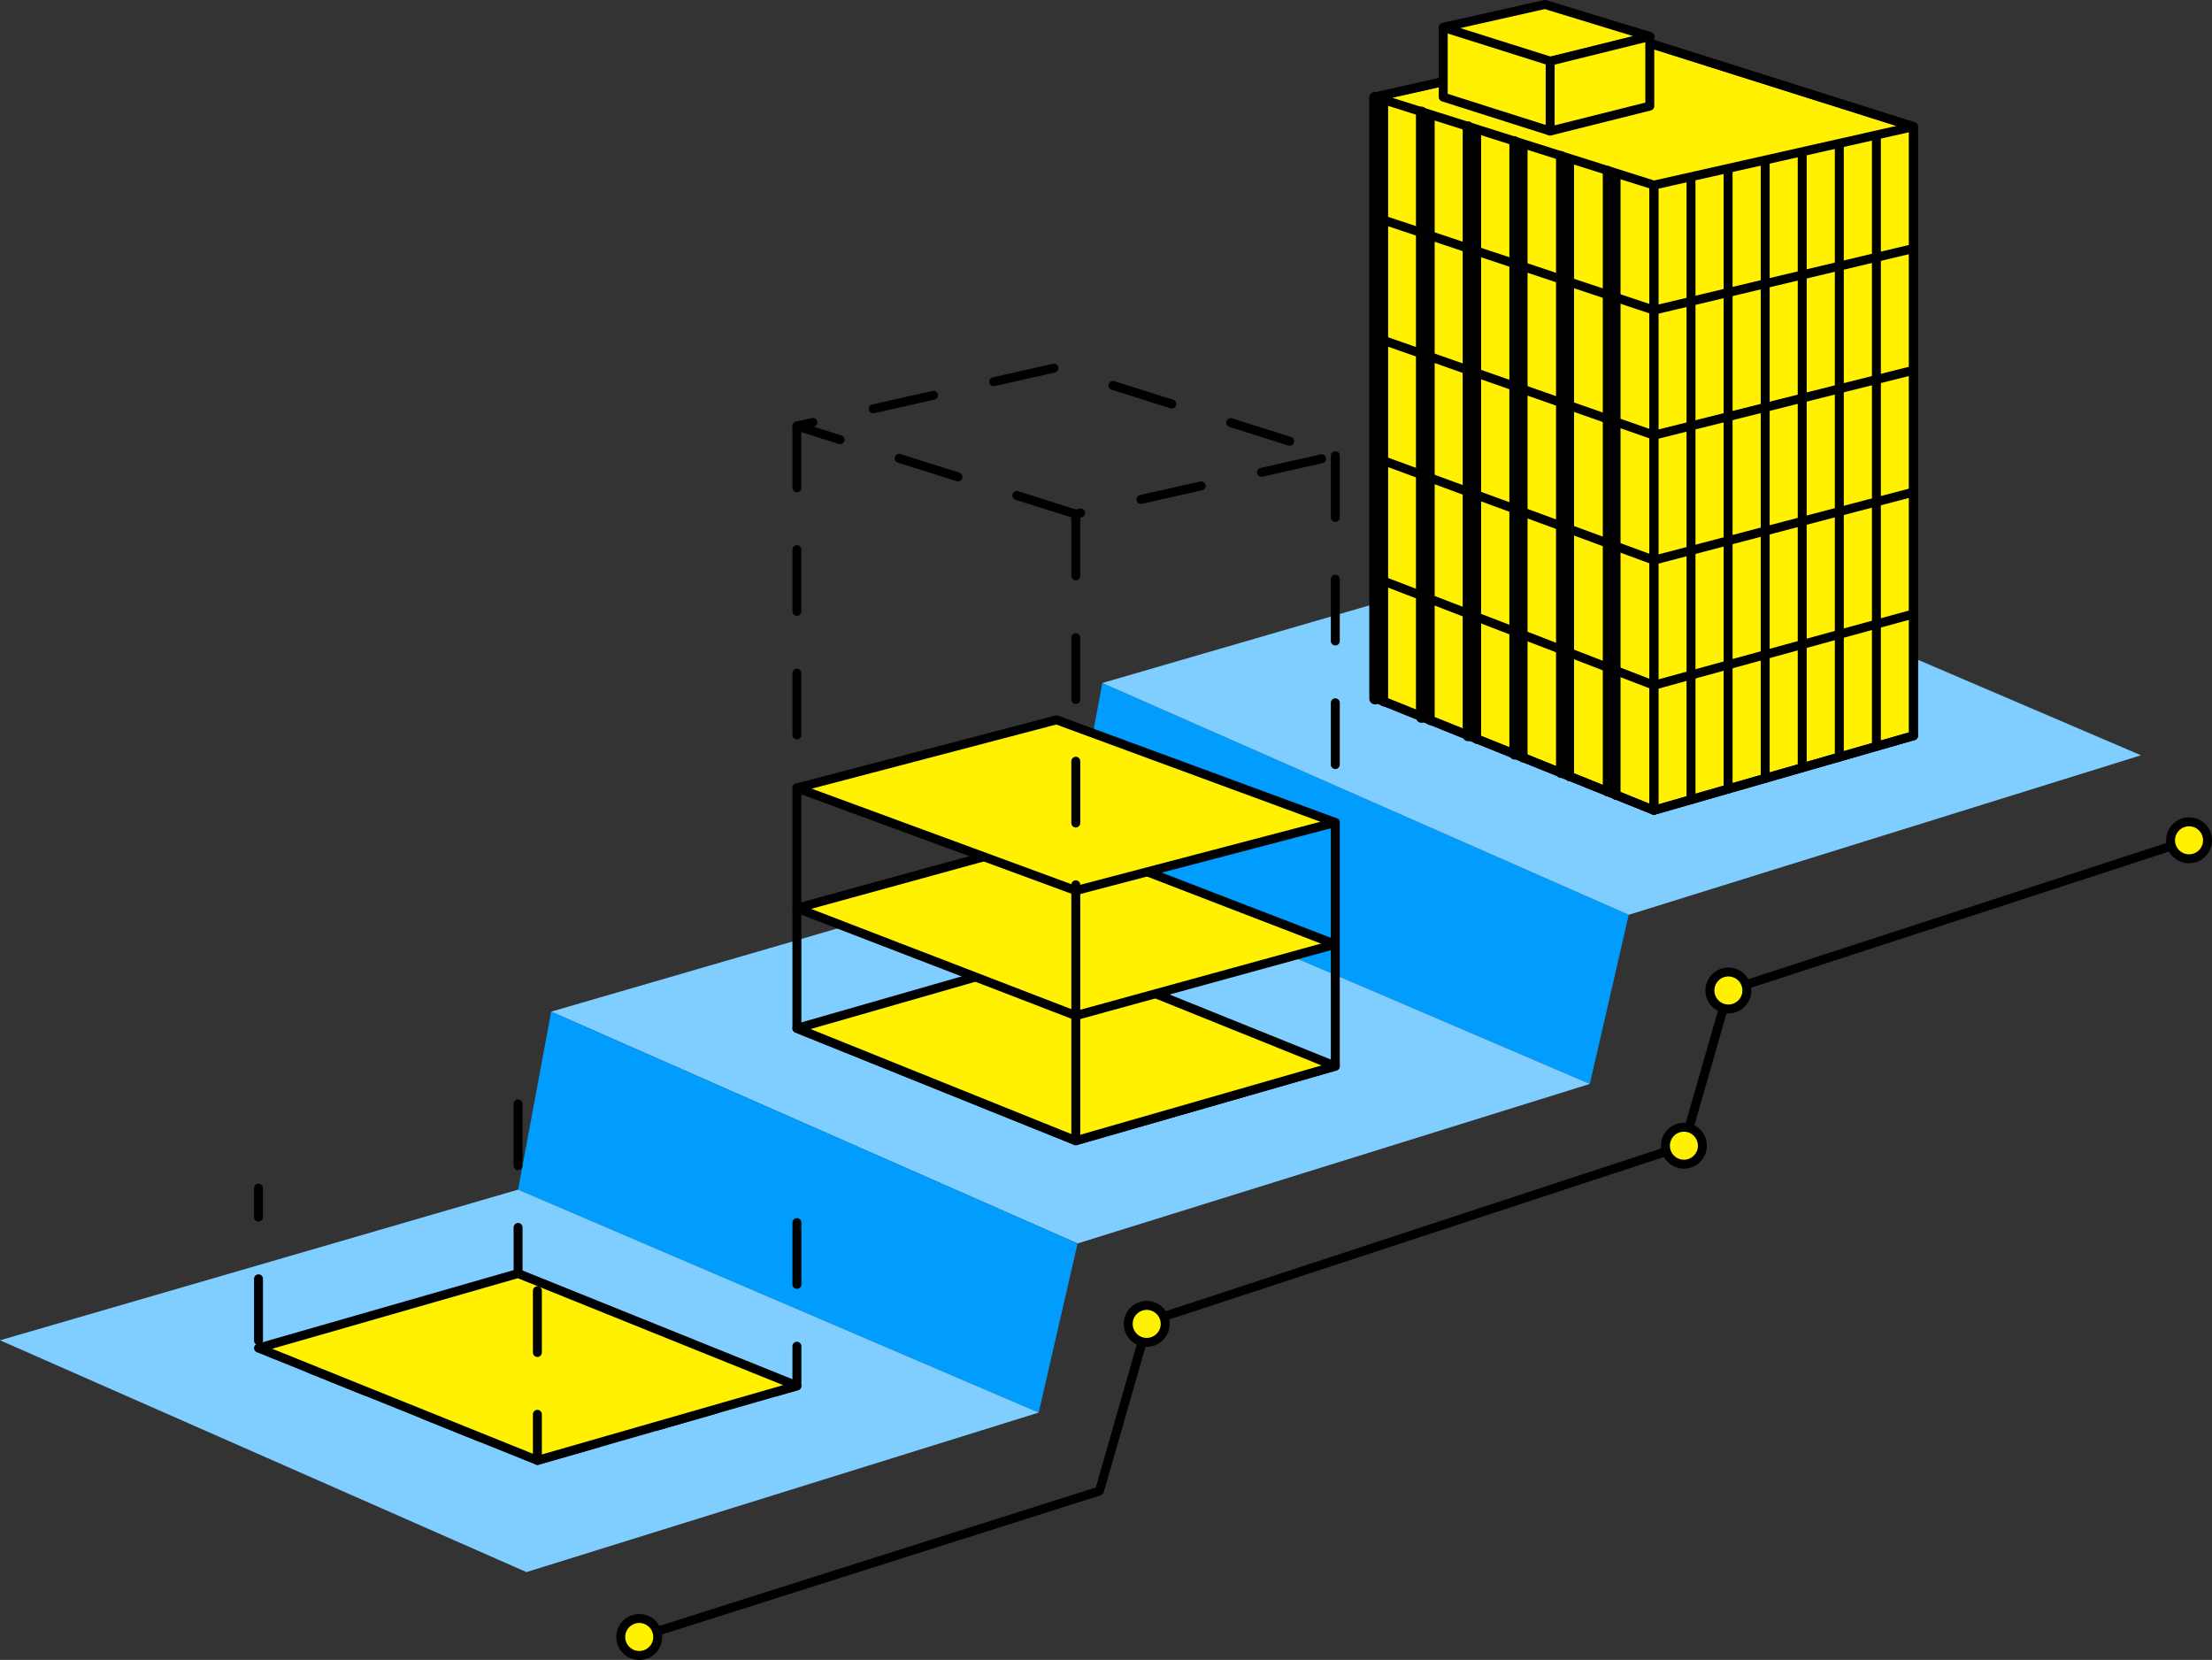 <?xml version="1.0" encoding="UTF-8"?>
<svg id="_レイヤー_2" data-name="レイヤー 2" xmlns="http://www.w3.org/2000/svg" viewBox="0 0 370.95 278.34">
  <rect x="0" y="0" width="370.95" height="278.34" fill="#333333" stroke="none"/>
  <defs>
    <style>
      .cls-1, .cls-2, .cls-3, .cls-4, .cls-5, .cls-6, .cls-7, .cls-8, .cls-9, .cls-10, .cls-11 {
        stroke: #000;
        stroke-linecap: round;
        stroke-linejoin: round;
      }

      .cls-1, .cls-2, .cls-3, .cls-4, .cls-8, .cls-9, .cls-11 {
        fill: #fff;
      }

      .cls-1, .cls-5, .cls-6, .cls-7, .cls-10 {
        stroke-width: 1.5px;
      }

      .cls-2 {
        stroke-width: 1.72px;
      }

      .cls-12 {
        fill: #80ceff;
      }

      .cls-3 {
        stroke-width: 1.57px;
      }

      .cls-13 {
        fill: #009dff;
      }

      .cls-4 {
        stroke-width: 1.8px;
      }

      .cls-5 {
        stroke-dasharray: 10.36;
      }

      .cls-5, .cls-7, .cls-10 {
        fill: none;
      }

      .cls-6 {
        fill: #fff100;
      }

      .cls-8 {
        stroke-width: 1.87px;
      }

      .cls-9 {
        stroke-width: 1.95px;
      }

      .cls-10 {
        stroke-dasharray: 10.36;
      }

      .cls-11 {
        stroke-width: 1.65px;
      }
    </style>
  </defs>
  <g id="illust">
    <g>
      <polygon class="cls-13" points="273.14 153.4 266.61 181.76 179.31 144.39 184.85 114.53 273.14 153.4"/>
      <polygon class="cls-12" points="359.04 126.65 273.14 153.4 184.85 114.53 271.73 89.28 359.04 126.65"/>
      <polygon class="cls-12" points="266.61 181.76 180.71 208.51 92.43 169.64 179.31 144.39 266.61 181.76"/>
      <polygon class="cls-13" points="180.71 208.51 174.19 236.87 86.88 199.49 92.43 169.64 180.71 208.51"/>
      <polygon class="cls-12" points="174.19 236.87 88.29 263.62 0 224.75 86.88 199.49 174.19 236.87"/>
      <g>
        <g>
          <g>
            <g>
              <polygon class="cls-6" points="320.89 21.23 320.89 123.37 277.36 135.87 230.6 117.03 230.6 16.26 274.12 6.46 320.89 21.23"/>
              <g>
                <polygon class="cls-7" points="277.36 31.04 230.6 16.27 274.12 6.47 320.89 21.24 277.36 31.04"/>
                <polyline class="cls-7" points="320.89 41.67 277.36 52.01 230.6 36.42"/>
                <polyline class="cls-7" points="320.89 62.09 277.36 72.98 230.6 56.58"/>
                <polyline class="cls-7" points="320.89 82.52 277.36 93.94 230.6 76.73"/>
                <polyline class="cls-7" points="320.89 102.95 277.36 114.91 230.6 96.89"/>
                <polyline class="cls-7" points="320.89 123.38 277.36 135.88 230.6 117.04"/>
              </g>
            </g>
            <g>
              <line class="cls-7" x1="277.36" y1="135.87" x2="277.36" y2="31.04"/>
              <line class="cls-3" x1="269.57" y1="132.75" x2="269.57" y2="28.59"/>
              <line class="cls-11" x1="261.77" y1="129.63" x2="261.77" y2="26.15"/>
              <line class="cls-2" x1="253.98" y1="126.51" x2="253.98" y2="23.7"/>
              <line class="cls-4" x1="246.19" y1="123.39" x2="246.19" y2="21.26"/>
              <line class="cls-8" x1="238.39" y1="120.27" x2="238.39" y2="18.82"/>
              <line class="cls-9" x1="230.6" y1="117.14" x2="230.6" y2="16.37"/>
            </g>
            <g>
              <line class="cls-1" x1="271.01" y1="133.4" x2="271.01" y2="29.24"/>
              <line class="cls-1" x1="263.22" y1="130.26" x2="263.22" y2="26.78"/>
              <line class="cls-1" x1="255.42" y1="127.12" x2="255.42" y2="24.32"/>
              <line class="cls-1" x1="247.63" y1="123.98" x2="247.63" y2="21.85"/>
              <line class="cls-1" x1="239.84" y1="120.84" x2="239.84" y2="19.39"/>
              <line class="cls-1" x1="232.04" y1="117.7" x2="232.04" y2="16.93"/>
            </g>
          </g>
          <g>
            <line class="cls-7" x1="277.36" y1="31.04" x2="277.36" y2="135.88"/>
            <line class="cls-1" x1="283.58" y1="29.74" x2="283.58" y2="134.09"/>
            <line class="cls-1" x1="289.8" y1="28.45" x2="289.8" y2="132.31"/>
            <line class="cls-1" x1="296.02" y1="27.16" x2="296.02" y2="130.52"/>
            <line class="cls-1" x1="302.23" y1="25.86" x2="302.23" y2="128.73"/>
            <line class="cls-1" x1="308.45" y1="24.57" x2="308.45" y2="126.95"/>
            <line class="cls-1" x1="314.67" y1="23.27" x2="314.67" y2="125.16"/>
            <line class="cls-1" x1="320.89" y1="21.98" x2="320.89" y2="123.37"/>
          </g>
        </g>
        <polygon class="cls-6" points="276.67 6.11 276.67 17.79 259.96 21.98 242.03 16.28 242.03 4.59 258.99 1.14 276.67 6.11"/>
        <line class="cls-1" x1="259.96" y1="21.98" x2="259.96" y2="10.25"/>
        <polygon class="cls-6" points="259.96 10.25 242.03 4.59 259.08 .75 276.67 6.12 259.96 10.25"/>
      </g>
      <g>
        <polyline class="cls-7" points="223.93 137.92 223.93 178.78 180.41 191.28 133.64 172.44 133.64 132.13"/>
        <g>
          <line class="cls-10" x1="223.93" y1="76.41" x2="223.93" y2="137.92"/>
          <line class="cls-10" x1="133.64" y1="71.44" x2="133.64" y2="132.13"/>
        </g>
        <polygon class="cls-6" points="180.41 191.28 133.64 172.44 177.17 159.94 223.93 178.78 180.41 191.28"/>
        <polygon class="cls-6" points="180.41 170.31 133.64 152.29 177.17 140.33 223.93 158.35 180.41 170.31"/>
        <polygon class="cls-6" points="180.41 149.34 133.64 132.13 177.17 120.71 223.93 137.92 180.41 149.34"/>
        <polygon class="cls-10" points="180.41 86.21 133.64 71.44 177.17 61.64 223.93 76.41 180.41 86.21"/>
        <line class="cls-10" x1="180.41" y1="86.21" x2="180.41" y2="149.34"/>
        <line class="cls-7" x1="180.41" y1="149.34" x2="180.41" y2="191.28"/>
      </g>
      <g>
        <polyline class="cls-5" points="133.64 205.02 133.64 232.39 90.12 244.89 43.35 226.05 43.35 199.23"/>
        <polygon class="cls-6" points="90.12 244.89 43.35 226.05 86.88 213.55 133.64 232.39 90.12 244.89"/>
        <line class="cls-5" x1="90.12" y1="216.44" x2="90.12" y2="244.89"/>
        <line class="cls-5" x1="86.88" y1="185.1" x2="86.88" y2="213.55"/>
      </g>
      <polyline class="cls-7" points="107.2 274.5 184.38 250.02 192.3 222.38"/>
      <circle class="cls-6" cx="107.2" cy="274.5" r="3.1"/>
      <polyline class="cls-7" points="192.61 221.61 282.39 192.12 289.85 166.09"/>
      <circle class="cls-6" cx="192.3" cy="222" r="3.1"/>
      <circle class="cls-6" cx="282.39" cy="192.12" r="3.1"/>
      <line class="cls-7" x1="289.85" y1="166.08" x2="367.1" y2="140.91"/>
      <circle class="cls-6" cx="289.85" cy="166.09" r="3.1"/>
      <circle class="cls-6" cx="367.1" cy="140.91" r="3.1"/>
    </g>
  </g>
</svg>